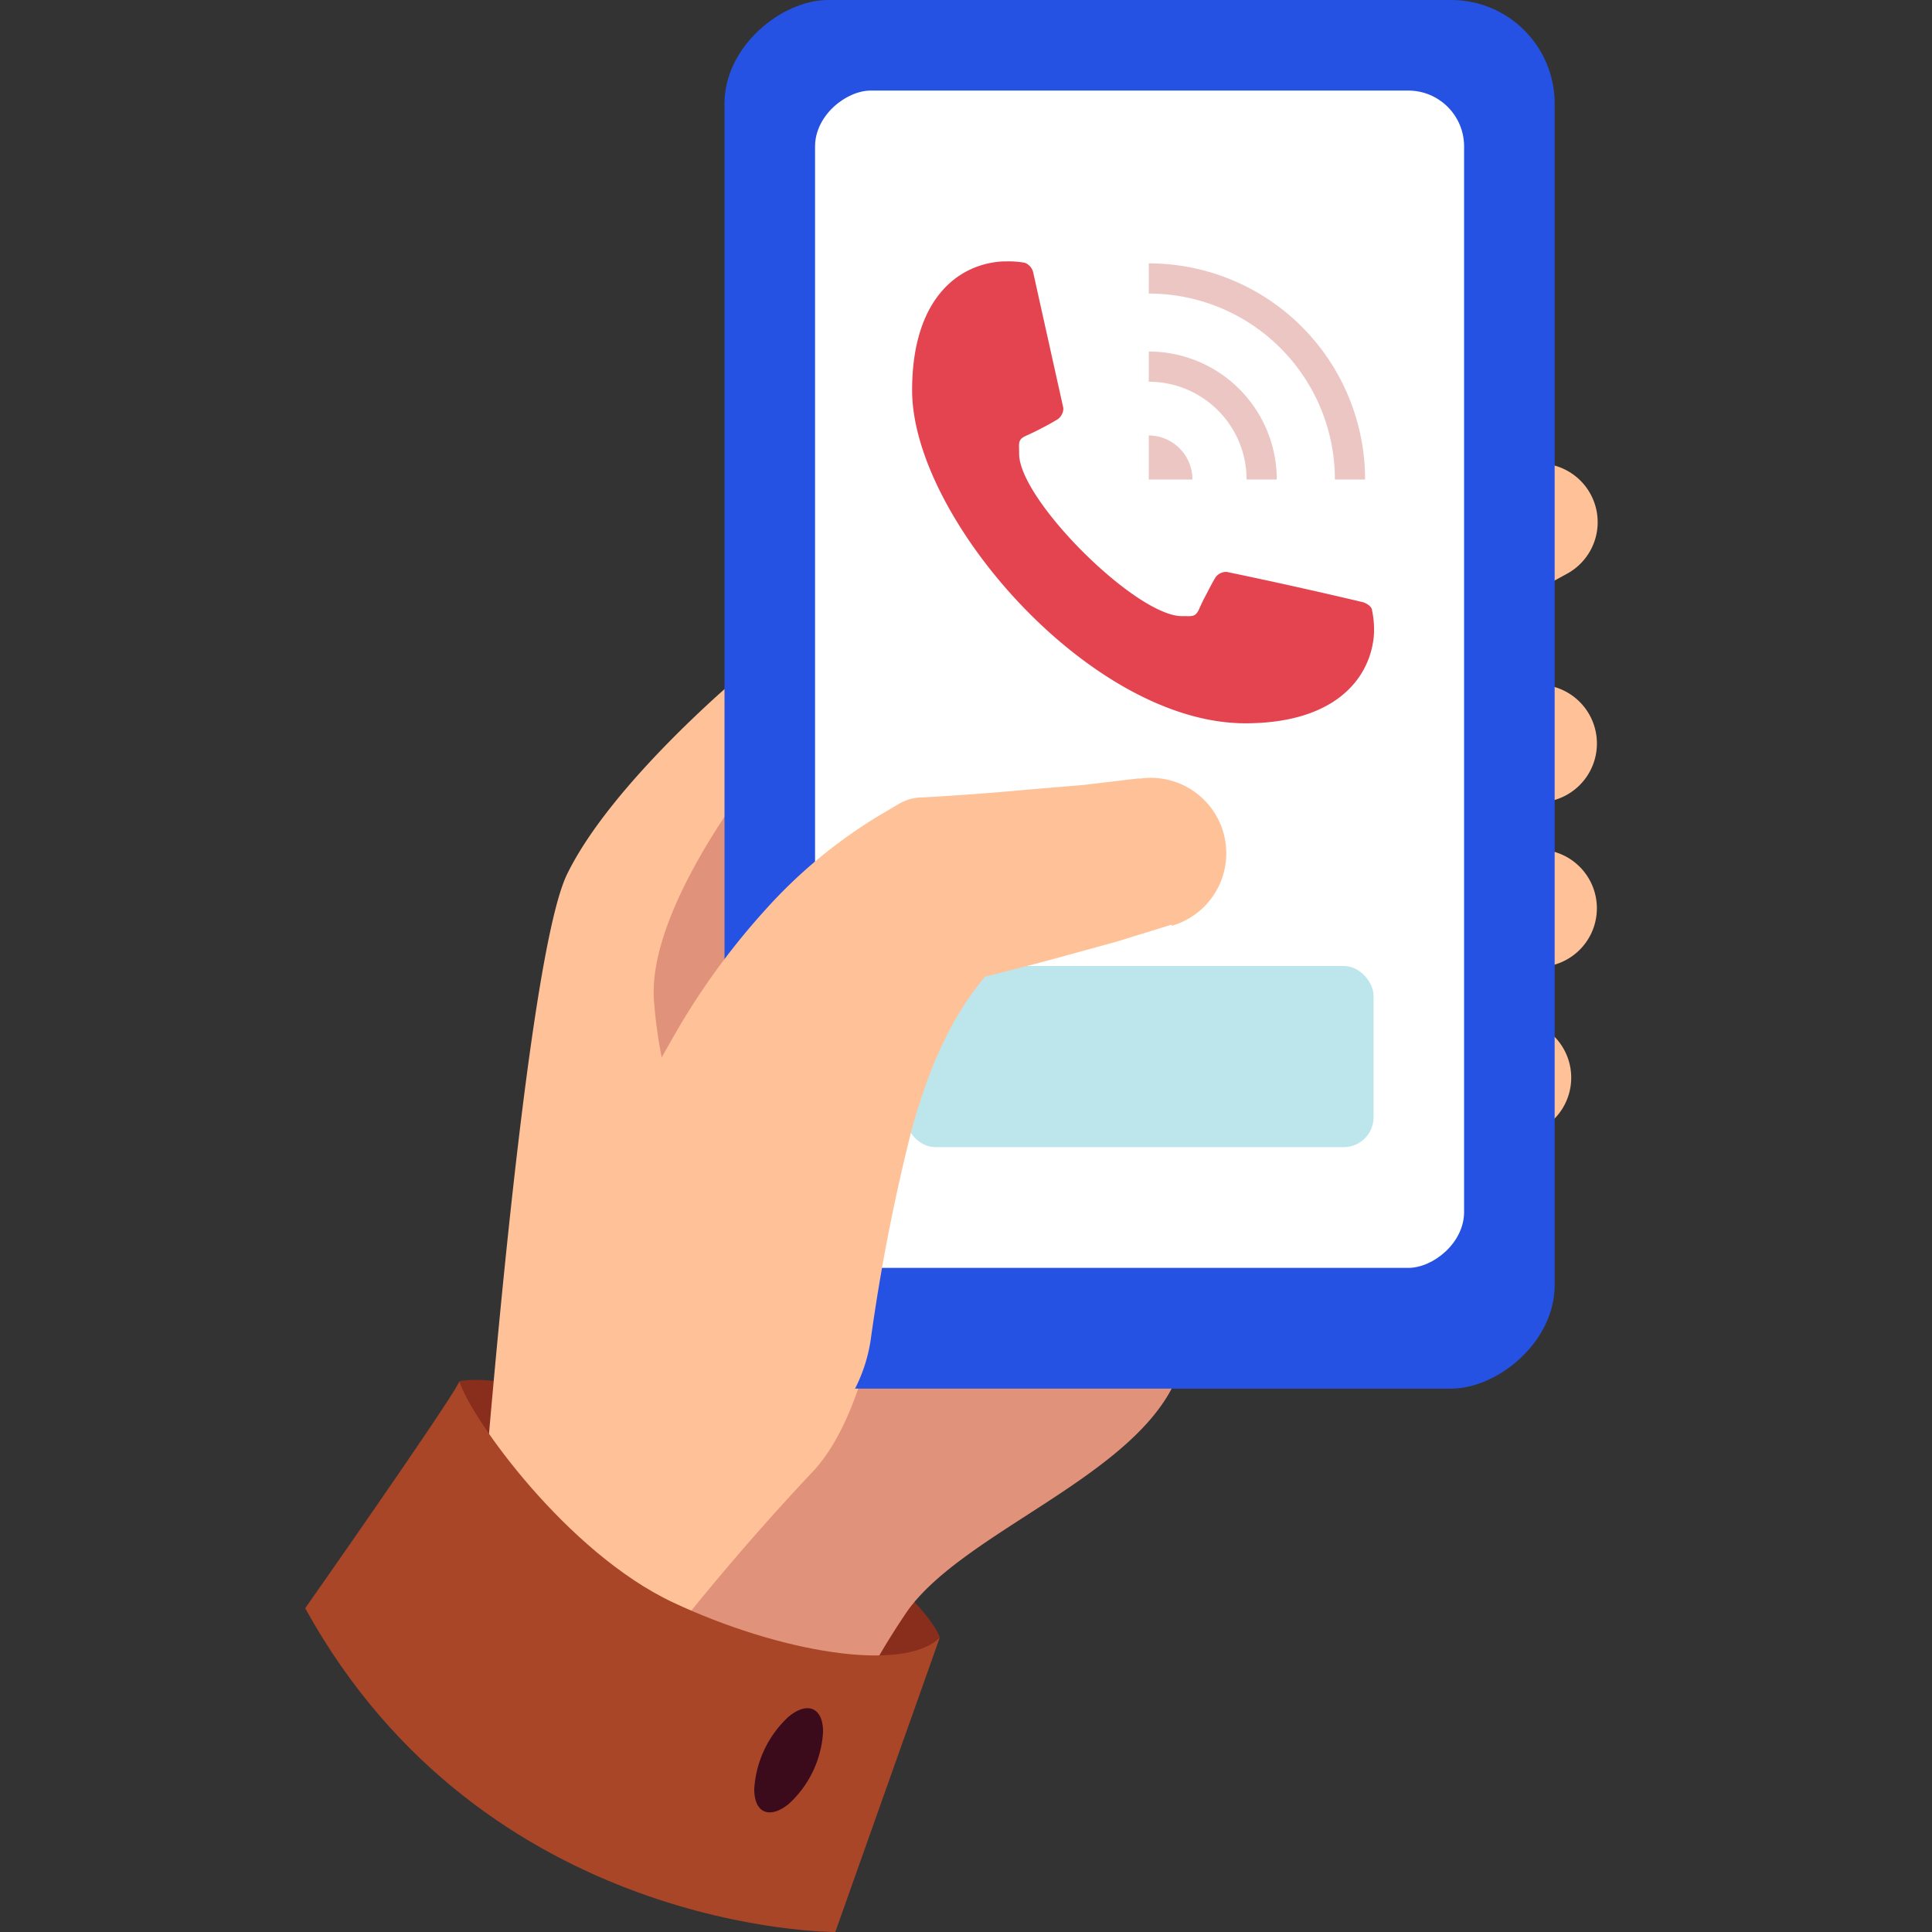 <svg id="Group_415" data-name="Group 415" xmlns="http://www.w3.org/2000/svg" width="128" height="128" viewBox="0 0 128 128">
  <rect x="0" y="0" width="128" height="128" fill="#333333" stroke="none"/>
  <path id="Path_200" data-name="Path 200" d="M103.84,38l-16,8.78a5.2,5.2,0,0,1-5-9.11,4.6,4.6,0,0,1,.68-.31l17.08-6.41A3.89,3.89,0,0,1,103.84,38Z" fill="#ffc298"/>
  <path id="Path_201" data-name="Path 201" d="M103,53,87.7,57.29a5.13,5.13,0,1,1-2.76-9.881,5.36,5.36,0,0,1,.78-.149l15.77-1.88A3.9,3.9,0,0,1,103,53Z" fill="#ffc298"/>
  <path id="Path_202" data-name="Path 202" d="M26.73,98.69l3.71-7.18s4.73-1.29,17.67,5.84,14.15,11.11,14.15,11.11-3,6-4.54,6C53.64,114.75,33.59,103,26.73,98.69Z" fill="#892e1d"/>
  <path id="Path_203" data-name="Path 203" d="M101.31,64.05l-10-1.66L95,61.72,88.86,65a3.9,3.9,0,0,1-4.36-6.42l5.29-4.45a3.71,3.71,0,0,1,3.5-.71h.15l9.68,3.06a3.89,3.89,0,0,1-1.81,7.54Z" fill="#ffc298"/>
  <path id="Path_204" data-name="Path 204" d="M101,75.2,85.54,77.4a4.581,4.581,0,1,1-1.29-9.07h.41l15.6-.81A3.88,3.88,0,0,1,101,75.2Z" fill="#ffc298"/>
  <path id="Path_205" data-name="Path 205" d="M49.3,44.53s-8.73,7.23-11.73,13.39-6,47.26-6,47.26L54.1,118.46a52.54,52.54,0,0,1,6-11.78c3.77-5.26,15-8.88,17.8-15.34s-3.52-39.61-3.39-40.58S49.3,44.53,49.3,44.53Z" fill="#ffc298"/>
  <path id="Path_206" data-name="Path 206" d="M50.43,50.76s-7.6,9.31-7.1,15.58a31.82,31.82,0,0,0,2.78,10.77L53.6,62.83Z" fill="#e1927a"/>
  <path id="Path_207" data-name="Path 207" d="M59,80s-.5,12.86-5.35,17.71a166.941,166.941,0,0,0-11.53,13.71l12,7.09a52.54,52.54,0,0,1,6-11.78c3.77-5.26,15-8.88,17.8-15.34.94-2.2.83-7.48.28-13.53l-9,.8Z" fill="#e1927a"/>
  <rect id="Rectangle_129" data-name="Rectangle 129" width="92" height="55" rx="6.86" transform="translate(103) rotate(90)" fill="#2652e4"/>
  <rect id="Rectangle_130" data-name="Rectangle 130" width="78" height="43" rx="3.7" transform="translate(97 6) rotate(90)" fill="#fff"/>
  <path id="Path_208" data-name="Path 208" d="M20.22,106.55s9.18-13.08,10.22-15c.82,2.49,7.13,11.32,14.16,14.62s15.26,4.69,17.66,2.33L55.34,128s-23.23.12-35.12-21.45" fill="#aa4628"/>
  <rect id="Rectangle_131" data-name="Rectangle 131" width="31" height="12" rx="1.97" transform="translate(60 64)" fill="#bde5ec"/>
  <path id="Path_209" data-name="Path 209" d="M77.62,61.26,74,62.38l-3.64,1c-2.44.67-4.89,1.29-7.38,1.87h0l2.84-1.17c-2.63,2.84-4.2,6.41-5.39,10.65a128.849,128.849,0,0,0-2.75,14.08,10.619,10.619,0,1,1-20.98-3.3,11.35,11.35,0,0,1,.84-2.76,141.1,141.1,0,0,1,7.62-15,47.71,47.71,0,0,1,5.57-7.5A33,33,0,0,1,58.3,54l1.27-.75a3.08,3.08,0,0,1,1.57-.42h0c2.36-.13,4.74-.31,7.12-.53l3.58-.3,3.52-.42h.2a5,5,0,0,1,2.06,9.76Z" fill="#ffc298"/>
  <path id="Path_210" data-name="Path 210" d="M54.53,114.74a7,7,0,0,1-2.29,4.79c-1.25,1-2.27.6-2.27-1a7.12,7.12,0,0,1,2.27-4.79C53.51,112.69,54.53,113.14,54.53,114.74Z" fill="#3b0b1b"/>
  <path id="Path_211" data-name="Path 211" d="M90.9,40.43c0-.24-.38-.48-.63-.54q-4.48-1.06-9-2a.88.88,0,0,0-.73.35c-.29.47-.54,1-.79,1.46-.11.22-.21.44-.31.66-.25.56-.48.45-1.14.46C75.23,40.81,67.41,33,67.52,30c0-.65-.1-.88.46-1.13.31-.14.63-.29.93-.45h0c.4-.2.8-.42,1.19-.66a.91.91,0,0,0,.35-.72l-2-9a.9.9,0,0,0-.55-.63,5.94,5.94,0,0,0-1.27-.09h-.2c-3,.17-6,2.53-6,8.54,0,8.43,11.83,22.06,22.07,22.06,5.79,0,8.19-2.81,8.51-5.68h0A6,6,0,0,0,90.9,40.43Z" fill="#e44450"/>
  <path id="Path_212" data-name="Path 212" d="M76.11,24.29a7.48,7.48,0,0,1,7.48,7.48" fill="none" stroke="#ecc6c3" stroke-miterlimit="10" stroke-width="2"/>
  <path id="Path_213" data-name="Path 213" d="M76.11,18.45A13.32,13.32,0,0,1,89.44,31.77" fill="none" stroke="#ecc6c3" stroke-miterlimit="10" stroke-width="2"/>
  <path id="Path_214" data-name="Path 214" d="M76.11,28.85v2.92H79a2.91,2.91,0,0,0-2.89-2.92Z" fill="#ecc6c3"/>
  <rect id="Rectangle_132" data-name="Rectangle 132" width="128" height="128" fill="none"/>
</svg>
